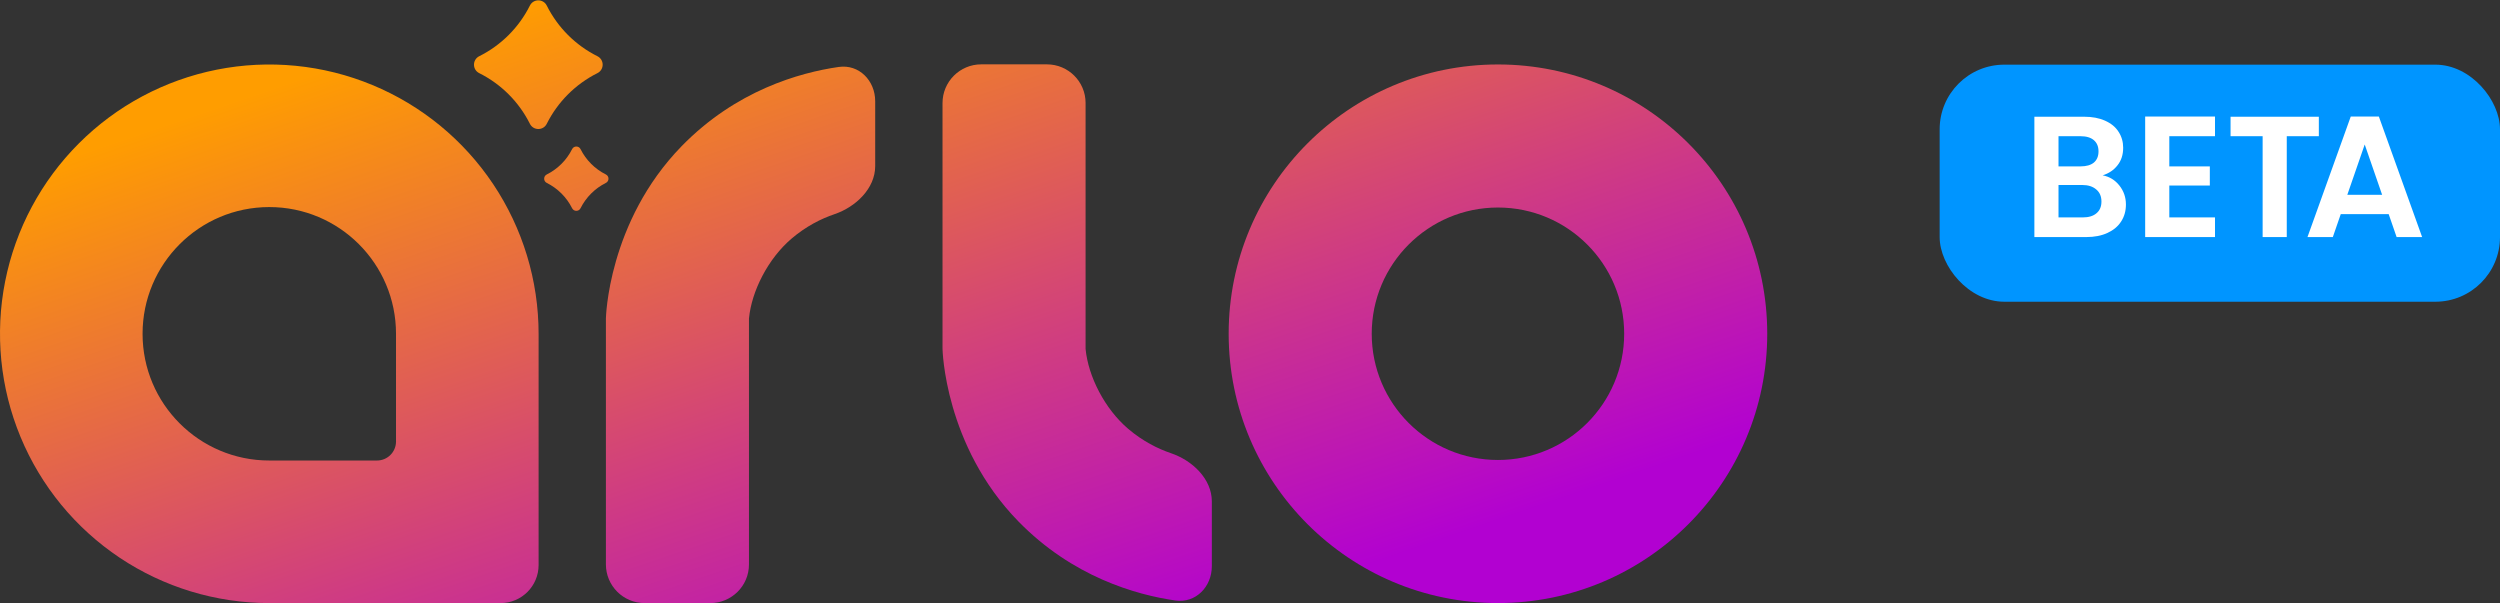 <svg width="116" height="28" viewBox="0 0 116 28" fill="none" xmlns="http://www.w3.org/2000/svg">
<rect x="0" y="0" width="116" height="28" fill="#333333" stroke="none"/>
<g clip-path="url(#clip0_1694_1596)">
<path fill-rule="evenodd" clip-rule="evenodd" d="M10.057 3.233C12.481 2.751 14.994 2.998 17.277 3.944C19.56 4.89 21.512 6.491 22.885 8.546C24.258 10.601 24.991 13.017 24.991 15.488V26.219C24.991 27.194 24.201 27.983 23.226 27.983H12.495C10.024 27.983 7.608 27.251 5.553 25.878C3.498 24.505 1.897 22.553 0.951 20.27C0.005 17.987 -0.242 15.474 0.24 13.05C0.722 10.627 1.912 8.4 3.66 6.653C5.407 4.905 7.634 3.715 10.057 3.233ZM12.495 9.608C9.248 9.608 6.615 12.241 6.615 15.488C6.615 18.736 9.248 21.368 12.495 21.368H17.493C17.98 21.368 18.375 20.973 18.375 20.486V15.488C18.375 12.241 15.743 9.608 12.495 9.608Z" fill="url(#paint0_linear_1694_1596)"/>
<path d="M28.114 26.187V14.78C28.114 14.78 28.198 10.3 31.629 6.781C34.147 4.197 37.102 3.368 38.915 3.107C39.86 2.97 40.609 3.741 40.609 4.696V7.706C40.609 8.747 39.706 9.604 38.72 9.938C38.105 10.147 37.406 10.495 36.729 11.071C35.644 11.995 34.874 13.499 34.752 14.78V26.191C34.752 27.183 33.948 27.983 32.956 27.983H29.91C28.919 27.983 28.114 27.179 28.114 26.187Z" fill="url(#paint1_linear_1694_1596)"/>
<path d="M43.733 4.782V16.189C43.733 16.189 43.817 20.669 47.248 24.188C49.766 26.772 52.721 27.601 54.534 27.863C55.479 27.999 56.229 27.228 56.229 26.273V23.263C56.229 22.222 55.325 21.365 54.339 21.031C53.724 20.822 53.025 20.474 52.348 19.898C51.263 18.974 50.493 17.47 50.371 16.189V4.778C50.371 3.786 49.567 2.986 48.575 2.986H45.529C44.538 2.986 43.733 3.79 43.733 4.782Z" fill="url(#paint2_linear_1694_1596)"/>
<path d="M75.362 15.486C75.362 12.252 72.74 9.629 69.505 9.629C66.27 9.629 63.648 12.252 63.648 15.486C63.648 18.721 66.27 21.343 69.505 21.343C72.74 21.343 75.362 18.721 75.362 15.486ZM82 15.486C82 22.387 76.406 27.982 69.505 27.982C62.604 27.982 57.01 22.387 57.01 15.486C57.01 8.585 62.604 2.991 69.505 2.991C76.406 2.991 82 8.585 82 15.486Z" fill="url(#paint3_linear_1694_1596)"/>
<path d="M26.546 6.919C26.626 6.758 26.857 6.758 26.937 6.919C27.192 7.428 27.604 7.841 28.113 8.095C28.274 8.176 28.274 8.406 28.113 8.487C27.604 8.741 27.192 9.154 26.937 9.662C26.857 9.824 26.626 9.824 26.546 9.662C26.291 9.154 25.879 8.741 25.37 8.487C25.209 8.406 25.209 8.176 25.37 8.095C25.879 7.841 26.291 7.428 26.546 6.919Z" fill="url(#paint4_linear_1694_1596)"/>
<path d="M24.587 0.259C24.748 -0.064 25.209 -0.064 25.37 0.259C25.879 1.276 26.704 2.101 27.721 2.609C28.044 2.771 28.044 3.232 27.721 3.393C26.704 3.902 25.879 4.727 25.37 5.744C25.209 6.067 24.748 6.067 24.587 5.744C24.078 4.727 23.253 3.902 22.235 3.393C21.913 3.232 21.913 2.771 22.235 2.609C23.253 2.101 24.078 1.276 24.587 0.259Z" fill="url(#paint5_linear_1694_1596)"/>
<rect x="90" y="3" width="26" height="11" rx="3" fill="#0095FF"/>
<path d="M97.563 8.136C97.878 8.195 98.136 8.352 98.339 8.608C98.542 8.864 98.643 9.157 98.643 9.488C98.643 9.787 98.569 10.051 98.419 10.28C98.275 10.504 98.064 10.68 97.787 10.808C97.51 10.936 97.182 11 96.803 11H94.395V5.416H96.699C97.078 5.416 97.403 5.477 97.675 5.6C97.953 5.723 98.16 5.893 98.299 6.112C98.443 6.331 98.515 6.579 98.515 6.856C98.515 7.181 98.427 7.453 98.251 7.672C98.081 7.891 97.851 8.045 97.563 8.136ZM95.515 7.72H96.539C96.806 7.72 97.011 7.661 97.155 7.544C97.299 7.421 97.371 7.248 97.371 7.024C97.371 6.8 97.299 6.627 97.155 6.504C97.011 6.381 96.806 6.32 96.539 6.32H95.515V7.72ZM96.643 10.088C96.915 10.088 97.126 10.024 97.275 9.896C97.43 9.768 97.507 9.587 97.507 9.352C97.507 9.112 97.427 8.925 97.267 8.792C97.107 8.653 96.891 8.584 96.619 8.584H95.515V10.088H96.643ZM100.656 6.32V7.72H102.536V8.608H100.656V10.088H102.776V11H99.536V5.408H102.776V6.32H100.656ZM107.594 5.416V6.32H106.106V11H104.986V6.32H103.498V5.416H107.594ZM110.835 9.936H108.611L108.243 11H107.067L109.075 5.408H110.379L112.387 11H111.203L110.835 9.936ZM110.531 9.04L109.723 6.704L108.915 9.04H110.531Z" fill="white"/>
</g>
<defs>
<linearGradient id="paint0_linear_1694_1596" x1="0" y1="0.016" x2="17.081" y2="50.128" gradientUnits="userSpaceOnUse">
<stop offset="0.149" stop-color="#FF9D00"/>
<stop offset="0.856" stop-color="#B201D1"/>
</linearGradient>
<linearGradient id="paint1_linear_1694_1596" x1="0" y1="0.016" x2="17.081" y2="50.128" gradientUnits="userSpaceOnUse">
<stop offset="0.149" stop-color="#FF9D00"/>
<stop offset="0.856" stop-color="#B201D1"/>
</linearGradient>
<linearGradient id="paint2_linear_1694_1596" x1="0" y1="0.016" x2="17.081" y2="50.128" gradientUnits="userSpaceOnUse">
<stop offset="0.149" stop-color="#FF9D00"/>
<stop offset="0.856" stop-color="#B201D1"/>
</linearGradient>
<linearGradient id="paint3_linear_1694_1596" x1="0" y1="0.016" x2="17.081" y2="50.128" gradientUnits="userSpaceOnUse">
<stop offset="0.149" stop-color="#FF9D00"/>
<stop offset="0.856" stop-color="#B201D1"/>
</linearGradient>
<linearGradient id="paint4_linear_1694_1596" x1="0" y1="0.016" x2="17.081" y2="50.128" gradientUnits="userSpaceOnUse">
<stop offset="0.149" stop-color="#FF9D00"/>
<stop offset="0.856" stop-color="#B201D1"/>
</linearGradient>
<linearGradient id="paint5_linear_1694_1596" x1="0" y1="0.016" x2="17.081" y2="50.128" gradientUnits="userSpaceOnUse">
<stop offset="0.149" stop-color="#FF9D00"/>
<stop offset="0.856" stop-color="#B201D1"/>
</linearGradient>
<clipPath id="clip0_1694_1596">
<rect width="116" height="28" fill="white"/>
</clipPath>
</defs>
</svg>
